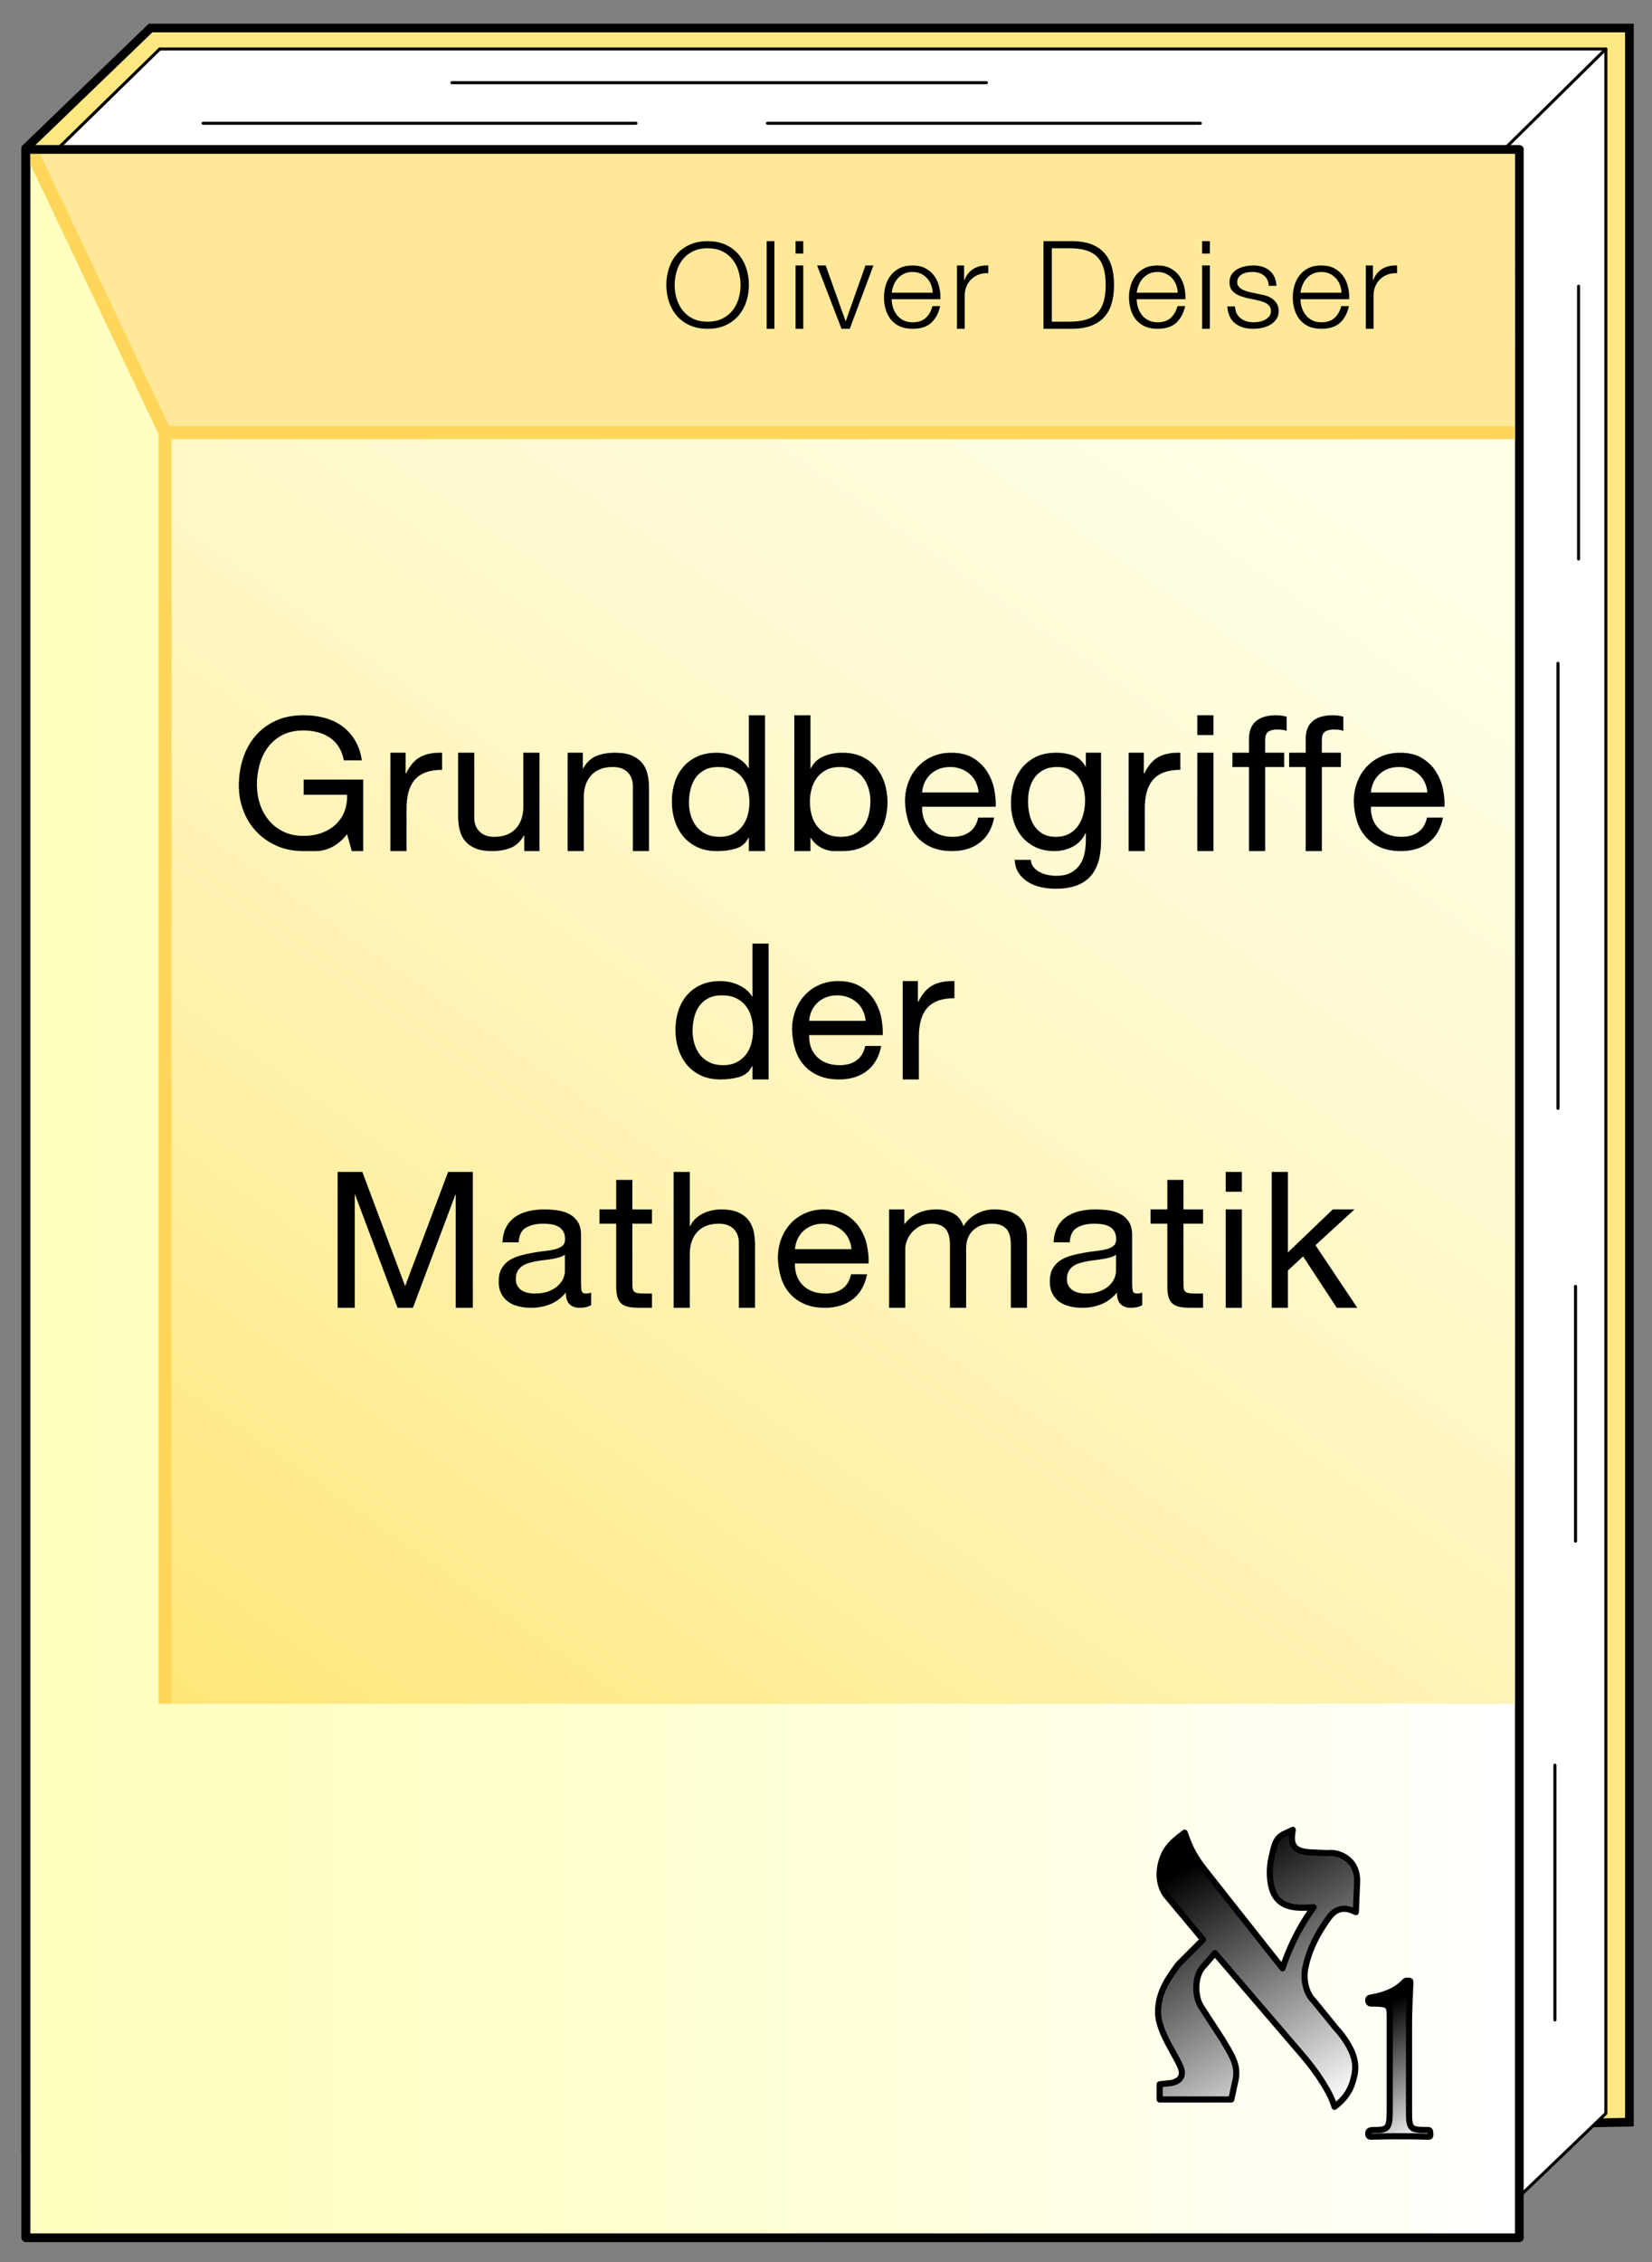 <?xml version="1.0" encoding="utf-8"?>
<!-- Generator: Adobe Illustrator 14.0.0, SVG Export Plug-In . SVG Version: 6.00 Build 43363)  -->
<!DOCTYPE svg PUBLIC "-//W3C//DTD SVG 1.1//EN" "http://www.w3.org/Graphics/SVG/1.1/DTD/svg11.dtd">
<svg version="1.1" id="Ebene_1" xmlns="http://www.w3.org/2000/svg" xmlns:xlink="http://www.w3.org/1999/xlink" x="0px" y="0px"
	 width="538.583px" height="737.008px" viewBox="-339.15 300.052 538.583 737.008"
	 enable-background="new -339.15 300.052 538.583 737.008" xml:space="preserve">
<rect x="-339.15" y="300.052" width="538.583" height="737.008" fill="#808080" stroke="none"/>
<polygon fill="#FFE882" stroke="#000000" stroke-width="2.835" stroke-linecap="round" points="-296.823,1000.492 192.067,991.492 
	192.067,309.177 -289.823,309.177 -290.059,309.177 -330.714,348.344 -330.714,1000.508 "/>
<polygon fill="#FFFFFF" stroke="#000000" stroke-linecap="round" stroke-linejoin="round" points="156.176,1015.717 
	184.387,988.651 184.387,316.018 -287.144,316.018 -287.059,316.018 -320.572,348.749 156.176,348.749 "/>
<line fill="#FFFFFF" stroke="#000000" stroke-linecap="round" stroke-linejoin="round" x1="-191.823" y1="327" x2="-17.567" y2="327"/>
<line fill="#FFFFFF" stroke="#000000" stroke-linecap="round" stroke-linejoin="round" x1="-272.928" y1="340.214" x2="-131.823" y2="340.214"/>
<line fill="#FFFFFF" stroke="#000000" stroke-linecap="round" stroke-linejoin="round" x1="-88.928" y1="340.214" x2="52.177" y2="340.214"/>
<line fill="#FFFFFF" stroke="#000000" stroke-linecap="round" stroke-linejoin="round" x1="174.493" y1="802.177" x2="174.493" y2="719.177"/>
<line fill="#FFFFFF" stroke="#000000" stroke-linecap="round" stroke-linejoin="round" x1="168.781" y1="661.177" x2="168.781" y2="516.177"/>
<line fill="#FFFFFF" stroke="#000000" stroke-linecap="round" stroke-linejoin="round" x1="175.493" y1="393.323" x2="175.493" y2="482.177"/>
<line fill="none" stroke="#000000" stroke-linecap="round" stroke-linejoin="round" x1="184.387" y1="316.018" x2="151.176" y2="348.749"/>
<linearGradient id="SVGID_1_" gradientUnits="userSpaceOnUse" x1="-330.714" y1="688.995" x2="156.176" y2="688.995">
	<stop  offset="0" style="stop-color:#FFFFBF"/>
	<stop  offset="0.224" style="stop-color:#FFFFC6"/>
	<stop  offset="0.553" style="stop-color:#FFFFDA"/>
	<stop  offset="0.945" style="stop-color:#FFFFFA"/>
	<stop  offset="1" style="stop-color:#FFFFFF"/>
</linearGradient>
<rect x="-330.714" y="348.837" fill="url(#SVGID_1_)" stroke="#000000" stroke-width="2.835" stroke-linecap="round" stroke-linejoin="round" width="486.89" height="680.315"/>
<linearGradient id="SVGID_2_" gradientUnits="userSpaceOnUse" x1="104.343" y1="405.756" x2="-235.024" y2="890.422">
	<stop  offset="0" style="stop-color:#FFFFE8"/>
	<stop  offset="0.154" style="stop-color:#FFFDE1"/>
	<stop  offset="0.374" style="stop-color:#FFF9CE"/>
	<stop  offset="0.633" style="stop-color:#FFF2B0"/>
	<stop  offset="0.921" style="stop-color:#FFE985"/>
	<stop  offset="1" style="stop-color:#FFE678"/>
</linearGradient>
<rect x="-285.358" y="441" fill="url(#SVGID_2_)" width="440.035" height="414.177"/>
<polygon fill="#FFE899" points="154.74,441 -285.358,441 -329.121,348.838 154.677,348.838 "/>
<polyline fill="none" stroke="#FFD659" stroke-width="4.252" points="-329.121,348.838 -285.358,441 154.74,441 "/>
<line fill="none" stroke="#FFD659" stroke-width="4.252" x1="-285.358" y1="440.75" x2="-285.358" y2="855.177"/>
<g>
	<path d="M-121.075,387.51c0.56-1.728,1.4-3.25,2.52-4.568c1.12-1.317,2.526-2.367,4.22-3.147c1.693-0.781,3.66-1.171,5.9-1.171
		c2.24,0,4.2,0.391,5.88,1.171c1.68,0.781,3.08,1.83,4.2,3.147c1.12,1.318,1.96,2.841,2.52,4.568s0.84,3.524,0.84,5.393
		c0,1.869-0.28,3.667-0.84,5.394c-0.56,1.728-1.4,3.25-2.52,4.568c-1.12,1.317-2.52,2.367-4.2,3.147
		c-1.68,0.781-3.64,1.171-5.88,1.171c-2.24,0-4.207-0.39-5.9-1.171c-1.694-0.78-3.1-1.83-4.22-3.147
		c-1.12-1.318-1.96-2.841-2.52-4.568c-0.56-1.727-0.84-3.524-0.84-5.394C-121.915,391.034-121.635,389.238-121.075,387.51z
		 M-118.575,397.283c0.413,1.422,1.053,2.697,1.92,3.827c0.866,1.131,1.98,2.038,3.34,2.725c1.36,0.686,2.986,1.027,4.88,1.027
		c1.866,0,3.48-0.342,4.84-1.027c1.36-0.687,2.473-1.594,3.34-2.725c0.866-1.13,1.506-2.405,1.92-3.827
		c0.413-1.422,0.62-2.882,0.62-4.381c0-1.473-0.207-2.926-0.62-4.361c-0.414-1.434-1.054-2.717-1.92-3.847
		c-0.867-1.13-1.98-2.037-3.34-2.723c-1.36-0.686-2.974-1.029-4.84-1.029c-1.894,0-3.52,0.343-4.88,1.029
		c-1.36,0.686-2.474,1.593-3.34,2.723c-0.867,1.13-1.507,2.413-1.92,3.847c-0.414,1.436-0.62,2.889-0.62,4.361
		C-119.195,394.402-118.989,395.862-118.575,397.283z"/>
	<path d="M-89.195,378.623h2.52v28.56h-2.52V378.623z"/>
	<path d="M-79.795,378.623h2.52v4.04h-2.52V378.623z M-79.795,386.543h2.52v20.64h-2.52V386.543z"/>
	<path d="M-72.756,386.543h2.8l6.48,18.12h0.08l6.4-18.12h2.6l-7.72,20.64h-2.68L-72.756,386.543z"/>
	<path d="M-48.436,397.543c0,0.864,0.133,1.741,0.4,2.63c0.266,0.889,0.666,1.691,1.2,2.408c0.533,0.716,1.233,1.309,2.1,1.777
		c0.866,0.47,1.9,0.704,3.1,0.704c1.84,0,3.28-0.486,4.32-1.46c1.04-0.973,1.76-2.246,2.16-3.82h2.52
		c-0.534,2.348-1.514,4.167-2.94,5.46c-1.427,1.294-3.447,1.94-6.06,1.94c-1.654,0-3.067-0.277-4.24-0.831
		c-1.173-0.555-2.134-1.305-2.88-2.25c-0.747-0.944-1.3-2.041-1.66-3.288c-0.36-1.248-0.54-2.564-0.54-3.951
		c0-1.285,0.18-2.545,0.54-3.779c0.36-1.235,0.914-2.338,1.66-3.308c0.746-0.971,1.707-1.752,2.88-2.344
		c1.173-0.593,2.586-0.889,4.24-0.889c1.653,0,3.066,0.315,4.24,0.948c1.173,0.632,2.126,1.46,2.86,2.484
		c0.733,1.023,1.26,2.2,1.58,3.527c0.32,1.328,0.453,2.675,0.4,4.04H-48.436z M-35.075,395.423c-0.027-0.882-0.194-1.727-0.5-2.535
		c-0.307-0.809-0.74-1.524-1.3-2.149c-0.56-0.624-1.24-1.126-2.04-1.506c-0.8-0.38-1.707-0.569-2.72-0.569
		c-1.04,0-1.96,0.189-2.76,0.569c-0.8,0.38-1.48,0.882-2.04,1.506c-0.56,0.625-1.007,1.348-1.34,2.168
		c-0.333,0.82-0.554,1.659-0.66,2.517H-35.075z"/>
	<path d="M-27.156,386.543h2.32v4.84h0.08c0.64-1.681,1.633-2.927,2.98-3.74c1.346-0.813,2.953-1.18,4.82-1.1v2.52
		c-1.146-0.053-2.187,0.098-3.12,0.452c-0.934,0.355-1.74,0.861-2.42,1.518c-0.68,0.656-1.207,1.444-1.58,2.363
		c-0.374,0.92-0.56,1.904-0.56,2.955v10.832h-2.52V386.543z"/>
	<path d="M1.044,378.623h9.88c4.32,0.107,7.586,1.334,9.8,3.68c2.213,2.347,3.32,5.88,3.32,10.6c0,4.721-1.107,8.254-3.32,10.601
		c-2.214,2.347-5.48,3.573-9.8,3.68h-9.88V378.623z M3.764,404.863h5.8c2.053,0,3.82-0.22,5.3-0.66c1.48-0.439,2.7-1.14,3.66-2.1
		s1.667-2.2,2.12-3.72c0.453-1.521,0.68-3.347,0.68-5.48c0-2.133-0.227-3.96-0.68-5.479c-0.454-1.521-1.16-2.76-2.12-3.721
		c-0.96-0.959-2.18-1.66-3.66-2.1s-3.247-0.66-5.3-0.66h-5.8V404.863z"/>
	<path d="M31.444,397.543c0,0.864,0.133,1.741,0.4,2.63s0.667,1.691,1.2,2.408c0.533,0.716,1.233,1.309,2.1,1.777
		c0.866,0.47,1.9,0.704,3.1,0.704c1.84,0,3.28-0.486,4.32-1.46c1.04-0.973,1.76-2.246,2.16-3.82h2.52
		c-0.534,2.348-1.514,4.167-2.94,5.46c-1.427,1.294-3.447,1.94-6.06,1.94c-1.654,0-3.067-0.277-4.24-0.831
		c-1.174-0.555-2.134-1.305-2.88-2.25c-0.747-0.944-1.3-2.041-1.66-3.288c-0.36-1.248-0.54-2.564-0.54-3.951
		c0-1.285,0.18-2.545,0.54-3.779c0.36-1.235,0.913-2.338,1.66-3.308c0.746-0.971,1.706-1.752,2.88-2.344
		c1.173-0.593,2.586-0.889,4.24-0.889c1.653,0,3.066,0.315,4.24,0.948c1.173,0.632,2.126,1.46,2.86,2.484
		c0.733,1.023,1.26,2.2,1.58,3.527c0.32,1.328,0.453,2.675,0.4,4.04H31.444z M44.804,395.423c-0.027-0.882-0.194-1.727-0.5-2.535
		c-0.307-0.809-0.74-1.524-1.3-2.149c-0.56-0.624-1.24-1.126-2.04-1.506c-0.8-0.38-1.707-0.569-2.72-0.569
		c-1.04,0-1.96,0.189-2.76,0.569c-0.8,0.38-1.48,0.882-2.04,1.506c-0.56,0.625-1.007,1.348-1.34,2.168
		c-0.334,0.82-0.554,1.659-0.66,2.517H44.804z"/>
	<path d="M52.763,378.623h2.52v4.04h-2.52V378.623z M52.763,386.543h2.52v20.64h-2.52V386.543z"/>
	<path d="M74.484,393.183c-0.027-0.773-0.187-1.446-0.48-2.02c-0.294-0.573-0.687-1.047-1.18-1.421
		c-0.494-0.373-1.06-0.646-1.7-0.819c-0.64-0.174-1.32-0.26-2.04-0.26c-0.56,0-1.127,0.057-1.7,0.169
		c-0.574,0.112-1.1,0.301-1.58,0.563s-0.867,0.607-1.16,1.033s-0.44,0.951-0.44,1.577c0,0.526,0.14,0.971,0.42,1.334
		c0.28,0.363,0.633,0.67,1.06,0.92c0.426,0.251,0.893,0.458,1.4,0.62c0.506,0.163,0.973,0.295,1.4,0.395l3.36,0.714
		c0.72,0.1,1.433,0.282,2.14,0.544c0.706,0.264,1.333,0.607,1.88,1.033c0.546,0.427,0.993,0.952,1.34,1.578
		c0.346,0.627,0.52,1.365,0.52,2.217c0,1.052-0.253,1.946-0.76,2.686c-0.507,0.738-1.154,1.34-1.94,1.803
		c-0.787,0.464-1.674,0.802-2.66,1.015c-0.987,0.213-1.96,0.319-2.92,0.319c-2.427,0-4.394-0.58-5.9-1.74
		c-1.507-1.16-2.367-3.006-2.58-5.54h2.52c0.106,1.707,0.726,2.994,1.86,3.86c1.133,0.867,2.54,1.3,4.22,1.3
		c0.586,0,1.213-0.063,1.88-0.188c0.666-0.125,1.28-0.338,1.84-0.639s1.02-0.683,1.38-1.146c0.36-0.463,0.54-1.033,0.54-1.709
		c0-0.552-0.127-1.027-0.38-1.428c-0.254-0.4-0.594-0.732-1.02-0.996c-0.427-0.263-0.914-0.481-1.46-0.657
		c-0.547-0.175-1.1-0.325-1.66-0.45l-3.24-0.677c-0.827-0.2-1.587-0.432-2.28-0.695c-0.693-0.262-1.3-0.588-1.82-0.976
		c-0.52-0.389-0.927-0.864-1.22-1.428s-0.44-1.259-0.44-2.086c0-0.976,0.233-1.815,0.7-2.517c0.466-0.701,1.073-1.265,1.82-1.69
		c0.747-0.425,1.58-0.738,2.5-0.939c0.92-0.199,1.833-0.3,2.74-0.3c1.04,0,2.006,0.134,2.9,0.399c0.893,0.268,1.68,0.681,2.36,1.24
		c0.68,0.56,1.22,1.254,1.62,2.08c0.4,0.827,0.626,1.8,0.68,2.92H74.484z"/>
	<path d="M84.843,397.543c0,0.864,0.133,1.741,0.4,2.63c0.266,0.889,0.667,1.691,1.2,2.408c0.533,0.716,1.233,1.309,2.1,1.777
		c0.866,0.47,1.9,0.704,3.1,0.704c1.84,0,3.28-0.486,4.32-1.46c1.04-0.973,1.76-2.246,2.16-3.82h2.52
		c-0.534,2.348-1.514,4.167-2.94,5.46c-1.427,1.294-3.447,1.94-6.06,1.94c-1.653,0-3.067-0.277-4.24-0.831
		c-1.174-0.555-2.134-1.305-2.88-2.25c-0.747-0.944-1.3-2.041-1.66-3.288c-0.36-1.248-0.54-2.564-0.54-3.951
		c0-1.285,0.18-2.545,0.54-3.779c0.36-1.235,0.913-2.338,1.66-3.308c0.746-0.971,1.706-1.752,2.88-2.344
		c1.173-0.593,2.586-0.889,4.24-0.889s3.066,0.315,4.24,0.948c1.173,0.632,2.126,1.46,2.86,2.484c0.733,1.023,1.26,2.2,1.58,3.527
		c0.32,1.328,0.453,2.675,0.4,4.04H84.843z M98.203,395.423c-0.027-0.882-0.194-1.727-0.5-2.535c-0.307-0.809-0.74-1.524-1.3-2.149
		c-0.56-0.624-1.24-1.126-2.04-1.506s-1.707-0.569-2.72-0.569c-1.04,0-1.96,0.189-2.76,0.569s-1.48,0.882-2.04,1.506
		c-0.56,0.625-1.007,1.348-1.34,2.168c-0.334,0.82-0.554,1.659-0.66,2.517H98.203z"/>
	<path d="M106.123,386.543h2.32v4.84h0.08c0.64-1.681,1.633-2.927,2.98-3.74s2.953-1.18,4.82-1.1v2.52
		c-1.147-0.053-2.187,0.098-3.12,0.452c-0.934,0.355-1.74,0.861-2.42,1.518s-1.207,1.444-1.58,2.363
		c-0.374,0.92-0.56,1.904-0.56,2.955v10.832h-2.52V386.543z"/>
</g>
<g>
	
		<linearGradient id="SVGID_3_" gradientUnits="userSpaceOnUse" x1="214.103" y1="811.965" x2="163.208" y2="723.813" gradientTransform="matrix(1 0 0 1 -119.715 175.416)">
		<stop  offset="0" style="stop-color:#FFFFFF"/>
		<stop  offset="0.9" style="stop-color:#000000"/>
	</linearGradient>
	
		<path fill="url(#SVGID_3_)" stroke="#000000" stroke-width="2" stroke-linecap="round" stroke-linejoin="round" stroke-miterlimit="10" d="
		M38.928,979.146l2.401-0.271c3.477-0.136,5.468-1.87,4.677-4.54c-1.078-3.871-7.609-12.011-7.609-18.693
		c0-6.668,3.6-11.479,6.669-15.612l8.015-8.014L41.6,918.269c-2.944-3.203-3.612-8.547-1.336-13.756
		c1.46-3.339,3.997-5.208,6.804-7.348c1.868,5.344,3.203,7.744,6.271,11.754l25.636,32.45c2.942-8.956,7.075-15.761,10.151-19.895
		c-2.67,0-10.276,1.46-13.085-4.677c-1.473-3.338-1.473-8.14-0.668-11.479c0.805-3.081,0.939-6.286,4.144-7.745l2.798-1.336
		l-0.262,2.002c-0.272,3.736,1.732,5.073,5.866,5.336l5.877,0.269c2.942-0.532,9.884,1.607,9.488,9.614
		c-0.137,3.6-0.41,9.611-0.41,9.611c-1.598-0.803-5.605-2.807-8.943,2.004c-1.199,1.733-5.743,7.747-7.475,15.885
		c-0.939,4.146,0.399,8.812,2.535,10.815l7.61,9.351c1.199,1.201,4.134,4.938,5.344,8.414c1.064,3.065,0.929,5.333,0,8.538
		c-1.076,3.745-3.081,6.148-6.012,8.411c-1.334-4.664-5.604-11.074-10.009-16.282L56.949,936.42l-3.611,4.145
		c-3.069,2.934-3.328,10.146-0.531,13.881l6.681,10.281c2.534,4.404,5.071,7.746,4.268,12.555l-1.472,6.805H38.927L38.928,979.146
		L38.928,979.146z"/>
	
		<linearGradient id="SVGID_4_" gradientUnits="userSpaceOnUse" x1="247.842" y1="820.073" x2="223.379" y2="777.702" gradientTransform="matrix(1 0 0 1 -119.715 175.416)">
		<stop  offset="0" style="stop-color:#FFFFFF"/>
		<stop  offset="0.9" style="stop-color:#000000"/>
	</linearGradient>
	
		<path fill="url(#SVGID_4_)" stroke="#000000" stroke-width="2" stroke-linecap="round" stroke-linejoin="round" stroke-miterlimit="10" d="
		M120.214,987.987c0,5.921,0.438,6.063,6.367,6.063c0.5,0,0.581,0.583,0.581,1.306c0,0.657,0,0.868-0.581,0.868
		c-0.58,0-2.823-0.146-10.123-0.146c-5.71,0-7.236,0.146-8.608,0.146c-0.792,0-0.936-0.501-0.936-0.868
		c0-1.018,0.212-1.306,2.307-1.306c4.773,0,4.707-1.004,4.707-8.45v-28.641c0-3.688-0.355-4.124-6.145-4.124
		c-0.658,0-0.869-0.647-0.869-1.081c0-0.582,0.29-0.727,0.58-0.793c4.047-0.724,7.805-1.885,10.769-4.705
		c0.436-0.436,0.658-0.869,1.229-0.869c1.092,0,1.157,0,1.157,0.514c0,1.727-0.433,7.804-0.433,14.023v28.063H120.214z"/>
</g>
<polyline fill="none" stroke="#000000" stroke-width="2.835" stroke-linecap="round" stroke-linejoin="round" points="
	-330.714,1029.065 -330.714,348.749 156.176,348.749 "/>
<g>
	<path d="M-226.01,571.837c-0.868,1.157-1.851,2.149-2.945,2.976c-1.096,0.827-2.263,1.457-3.503,1.891
		c-1.24,0.435-2.521,0.651-3.844,0.651c-1.323,0-2.625,0-3.906,0c-3.307,0-6.262-0.591-8.866-1.774
		c-2.604-1.185-4.816-2.763-6.634-4.735c-1.819-1.973-3.204-4.241-4.154-6.806c-0.951-2.564-1.426-5.228-1.426-7.99
		c0-3.077,0.443-6.006,1.333-8.788c0.888-2.782,2.21-5.218,3.968-7.309c1.756-2.091,3.947-3.758,6.572-5.001
		c2.625-1.243,5.693-1.864,9.207-1.864c2.397,0,4.66,0.278,6.789,0.837c2.128,0.558,4.03,1.437,5.704,2.635
		c1.674,1.199,3.079,2.718,4.216,4.557c1.137,1.84,1.912,4.062,2.325,6.665h-5.89c-0.29-1.652-0.827-3.1-1.612-4.34
		c-0.786-1.24-1.757-2.252-2.914-3.038c-1.158-0.784-2.47-1.374-3.937-1.767c-1.468-0.393-3.028-0.589-4.681-0.589
		c-2.687,0-4.991,0.506-6.913,1.519c-1.922,1.014-3.494,2.348-4.712,4.002c-1.219,1.654-2.119,3.544-2.697,5.666
		c-0.579,2.123-0.868,4.294-0.868,6.513c0,2.181,0.331,4.274,0.992,6.28c0.661,2.005,1.632,3.776,2.914,5.315
		c1.281,1.538,2.862,2.766,4.743,3.68c1.88,0.916,4.061,1.373,6.541,1.373c2.273,0,4.309-0.345,6.107-1.034
		c1.798-0.69,3.317-1.639,4.557-2.846c1.24-1.207,2.16-2.624,2.759-4.253c0.599-1.628,0.857-3.382,0.775-5.259h-14.136v-4.96h19.406
		v23.312h-3.72L-226.01,571.837z"/>
	<path d="M-211.875,545.301h4.96v6.758h0.124c1.281-2.604,2.852-4.402,4.712-5.395c1.86-0.991,4.216-1.446,7.068-1.363v5.58
		c-2.108,0-3.906,0.281-5.394,0.845c-1.488,0.563-2.687,1.387-3.596,2.472c-0.91,1.086-1.571,2.413-1.984,3.98
		c-0.414,1.567-0.62,3.337-0.62,5.307v13.87h-5.27V545.301z"/>
	<path d="M-163.268,577.355h-4.96v-5.084h-0.124c-1.116,1.984-2.553,3.328-4.309,4.03c-1.757,0.703-3.792,1.054-6.107,1.054
		c-2.108,0-3.865-0.282-5.27-0.848c-1.406-0.565-2.542-1.354-3.41-2.363c-0.868-1.01-1.478-2.212-1.829-3.606
		c-0.352-1.393-0.527-2.938-0.527-4.635v-20.602h5.27v21.126c0,1.932,0.579,3.462,1.736,4.588c1.157,1.127,2.748,1.689,4.774,1.689
		c1.612,0,3.007-0.241,4.185-0.724c1.178-0.482,2.159-1.167,2.945-2.053c0.785-0.885,1.374-1.921,1.767-3.108
		c0.392-1.187,0.589-2.484,0.589-3.894v-17.625h5.27V577.355z"/>
	<path d="M-154.092,545.301h4.96v5.084h0.124c1.116-1.984,2.551-3.327,4.309-4.03c1.756-0.702,3.792-1.054,6.107-1.054
		c2.108,0,3.864,0.282,5.27,0.849c1.405,0.565,2.542,1.354,3.41,2.362c0.868,1.011,1.478,2.213,1.829,3.605
		c0.351,1.395,0.527,2.939,0.527,4.636v20.602h-5.27v-21.127c0-1.932-0.579-3.46-1.736-4.587c-1.158-1.126-2.75-1.69-4.774-1.69
		c-1.612,0-3.007,0.242-4.185,0.725c-1.178,0.482-2.16,1.167-2.945,2.052c-0.786,0.886-1.375,1.923-1.767,3.109
		c-0.394,1.188-0.589,2.484-0.589,3.894v17.625h-5.27V545.301z"/>
	<path d="M-89.736,577.355h-5.27v-4.34h-0.124c-0.868,1.777-2.232,2.945-4.092,3.503c-1.86,0.558-3.906,0.837-6.138,0.837
		c-2.48,0-4.641-0.434-6.479-1.303c-1.84-0.869-3.37-2.044-4.588-3.525c-1.219-1.481-2.139-3.19-2.759-5.126s-0.93-3.989-0.93-6.162
		c0-2.172,0.299-4.216,0.899-6.132c0.599-1.915,1.508-3.604,2.728-5.065c1.219-1.461,2.749-2.617,4.588-3.467
		c1.838-0.849,3.978-1.273,6.417-1.273c0.826,0,1.714,0.083,2.666,0.248c0.95,0.165,1.9,0.444,2.852,0.837
		c0.95,0.393,1.849,0.909,2.697,1.55c0.847,0.642,1.56,1.437,2.139,2.387h0.124v-17.235h5.27V577.355z M-113.947,565.693
		c0.393,1.339,0.992,2.531,1.798,3.579c0.806,1.048,1.838,1.882,3.1,2.502c1.26,0.621,2.737,0.931,4.433,0.931
		c1.777,0,3.286-0.329,4.526-0.988c1.24-0.659,2.252-1.522,3.038-2.59c0.785-1.066,1.354-2.278,1.705-3.637
		c0.351-1.358,0.527-2.735,0.527-4.133c0-1.475-0.186-2.899-0.558-4.277c-0.372-1.377-0.961-2.589-1.767-3.638
		c-0.806-1.047-1.85-1.891-3.131-2.531c-1.282-0.639-2.832-0.96-4.65-0.96c-1.819,0-3.338,0.331-4.557,0.989
		c-1.22,0.66-2.201,1.532-2.945,2.619c-0.744,1.087-1.281,2.327-1.612,3.725c-0.332,1.396-0.496,2.832-0.496,4.306
		C-114.536,562.987-114.34,564.354-113.947,565.693z"/>
	<path d="M-80.189,533.087h5.27v17.298h0.124c0.868-1.777,2.232-3.069,4.092-3.875c1.86-0.807,3.906-1.209,6.138-1.209
		c2.48,0,4.64,0.435,6.479,1.304c1.839,0.869,3.369,2.044,4.588,3.525c1.219,1.481,2.139,3.188,2.759,5.125
		c0.62,1.936,0.93,3.99,0.93,6.162c0,2.173-0.301,4.227-0.899,6.162c-0.6,1.936-1.509,3.624-2.728,5.065
		c-1.219,1.441-2.749,2.588-4.588,3.437c-1.839,0.85-3.979,1.273-6.417,1.273c-0.827,0-1.715,0-2.666,0
		c-0.951,0-1.901-0.155-2.852-0.465c-0.951-0.311-1.85-0.785-2.697-1.426c-0.848-0.641-1.561-1.437-2.139-2.388h-0.124v4.278h-5.27
		V533.087z M-55.978,556.963c-0.393-1.339-0.992-2.531-1.798-3.579c-0.806-1.047-1.84-1.882-3.1-2.502
		c-1.261-0.62-2.738-0.932-4.433-0.932c-1.778,0-3.286,0.331-4.526,0.989c-1.24,0.66-2.253,1.523-3.038,2.59
		c-0.786,1.067-1.354,2.279-1.705,3.638c-0.352,1.357-0.527,2.734-0.527,4.132c0,1.474,0.186,2.9,0.558,4.277
		c0.372,1.378,0.961,2.59,1.767,3.637c0.806,1.049,1.849,1.893,3.131,2.531c1.281,0.641,2.831,0.96,4.65,0.96
		c1.777,0,3.286-0.329,4.526-0.988c1.24-0.659,2.232-1.532,2.976-2.619c0.744-1.086,1.281-2.328,1.612-3.725
		c0.33-1.397,0.496-2.832,0.496-4.306C-55.388,559.669-55.585,558.302-55.978,556.963z"/>
	<path d="M-15.028,566.443c-0.703,3.556-2.253,6.262-4.65,8.122c-2.397,1.86-5.415,2.79-9.052,2.79
		c-2.563,0-4.785-0.405-6.665-1.215c-1.881-0.81-3.462-1.925-4.743-3.347c-1.282-1.423-2.243-3.121-2.883-5.096
		c-0.642-1.975-1.003-4.128-1.085-6.459c0-2.29,0.372-4.413,1.116-6.368s1.788-3.645,3.131-5.066
		c1.343-1.423,2.935-2.528,4.774-3.318c1.838-0.79,3.854-1.185,6.045-1.185c2.852,0,5.218,0.565,7.099,1.695
		c1.88,1.13,3.389,2.567,4.526,4.313c1.136,1.746,1.922,3.649,2.356,5.711c0.434,2.063,0.609,4.025,0.527,5.889h-23.994
		c-0.042,1.307,0.124,2.545,0.496,3.718c0.372,1.172,0.971,2.208,1.798,3.111c0.826,0.902,1.88,1.623,3.162,2.16
		c1.281,0.539,2.79,0.807,4.526,0.807c2.19,0,4.008-0.516,5.456-1.55c1.447-1.032,2.397-2.604,2.852-4.712H-15.028z
		 M-20.112,558.259c-0.083-1.138-0.362-2.219-0.837-3.244c-0.476-1.023-1.116-1.905-1.922-2.646s-1.767-1.328-2.883-1.764
		c-1.116-0.437-2.315-0.655-3.596-0.655c-1.364,0-2.594,0.219-3.689,0.655c-1.096,0.436-2.037,1.033-2.821,1.792
		c-0.786,0.76-1.405,1.642-1.86,2.646c-0.455,1.006-0.724,2.077-0.806,3.215H-20.112z"/>
	<path d="M19.816,574.143c0,5.162-1.209,9.034-3.627,11.616c-2.418,2.58-6.169,3.872-11.253,3.872c-1.488,0-3.007-0.166-4.557-0.496
		c-1.55-0.332-2.956-0.868-4.216-1.612c-1.261-0.744-2.305-1.716-3.131-2.914c-0.828-1.199-1.282-2.666-1.364-4.402h5.27
		c0.041,0.951,0.341,1.757,0.899,2.418c0.558,0.661,1.24,1.199,2.046,1.612c0.806,0.413,1.684,0.713,2.635,0.899
		c0.95,0.186,1.86,0.278,2.728,0.278c1.736,0,3.203-0.286,4.402-0.858c1.198-0.574,2.19-1.363,2.976-2.371
		c0.785-1.008,1.354-2.229,1.705-3.667c0.351-1.437,0.527-3.063,0.527-4.883v-2.108h-0.124c-0.455,0.992-1.034,1.851-1.736,2.573
		c-0.703,0.724-1.499,1.323-2.387,1.798c-0.889,0.476-1.839,0.837-2.852,1.085c-1.013,0.248-2.015,0.372-3.007,0.372
		c-2.397,0-4.485-0.42-6.262-1.259c-1.778-0.839-3.266-1.977-4.464-3.414c-1.199-1.438-2.098-3.106-2.697-5.003
		c-0.6-1.896-0.899-3.904-0.899-6.021c0-1.837,0.248-3.715,0.744-5.632c0.496-1.917,1.323-3.675,2.48-5.272
		c1.157-1.598,2.687-2.905,4.588-3.925c1.9-1.019,4.236-1.527,7.006-1.527c2.025,0,3.885,0.32,5.58,0.961
		c1.694,0.641,3.017,1.85,3.968,3.627h0.062v-4.588h4.96V574.143z M9.493,571.671c1.219-0.689,2.201-1.596,2.945-2.72
		c0.744-1.122,1.292-2.394,1.643-3.812c0.351-1.418,0.527-2.837,0.527-4.256c0-1.339-0.166-2.659-0.496-3.959
		c-0.331-1.301-0.858-2.473-1.581-3.517c-0.724-1.045-1.665-1.882-2.821-2.513c-1.158-0.629-2.563-0.945-4.216-0.945
		c-1.695,0-3.142,0.307-4.34,0.917c-1.2,0.61-2.181,1.428-2.945,2.452c-0.765,1.025-1.323,2.207-1.674,3.546
		c-0.352,1.34-0.527,2.739-0.527,4.196c0,1.379,0.144,2.759,0.434,4.137c0.289,1.38,0.785,2.631,1.488,3.753
		c0.702,1.124,1.632,2.03,2.79,2.72c1.157,0.689,2.604,1.033,4.34,1.033S8.273,572.361,9.493,571.671z"/>
	<path d="M28.805,545.301h4.96v6.758h0.124c1.28-2.604,2.852-4.402,4.712-5.395c1.86-0.991,4.216-1.446,7.068-1.363v5.58
		c-2.108,0-3.906,0.281-5.394,0.845c-1.488,0.563-2.688,1.387-3.596,2.472c-0.909,1.086-1.571,2.413-1.984,3.98
		c-0.414,1.567-0.62,3.337-0.62,5.307v13.87h-5.27V545.301z"/>
	<path d="M56.457,539.534h-5.27v-6.447h5.27V539.534z M51.187,545.301h5.27v32.054h-5.27V545.301z"/>
	<path d="M68.05,549.95h-5.394v-4.649h5.394v-4.588c0-2.502,0.754-4.398,2.263-5.689c1.508-1.291,3.709-1.937,6.603-1.937
		c0.496,0,1.063,0.041,1.705,0.124c0.64,0.083,1.209,0.207,1.705,0.371v4.589c-0.456-0.165-0.952-0.279-1.488-0.342
		c-0.538-0.062-1.034-0.093-1.488-0.093c-1.282,0-2.274,0.233-2.976,0.698c-0.703,0.466-1.054,1.357-1.054,2.677v4.189h6.2v4.649
		h-6.2v27.404h-5.27V549.95z"/>
	<path d="M86.526,549.95h-5.394v-4.649h5.394v-4.588c0-2.502,0.754-4.398,2.263-5.689c1.508-1.291,3.709-1.937,6.603-1.937
		c0.496,0,1.063,0.041,1.705,0.124c0.64,0.083,1.209,0.207,1.705,0.371v4.589c-0.456-0.165-0.952-0.279-1.488-0.342
		c-0.538-0.062-1.034-0.093-1.488-0.093c-1.282,0-2.274,0.233-2.976,0.698c-0.704,0.466-1.054,1.357-1.054,2.677v4.189h6.2v4.649
		h-6.2v27.404h-5.27V549.95z"/>
	<path d="M131.289,566.443c-0.704,3.556-2.253,6.262-4.65,8.122c-2.397,1.86-5.415,2.79-9.052,2.79
		c-2.563,0-4.785-0.405-6.665-1.215c-1.881-0.81-3.462-1.925-4.743-3.347c-1.281-1.423-2.243-3.121-2.883-5.096
		c-0.641-1.975-1.002-4.128-1.085-6.459c0-2.29,0.372-4.413,1.116-6.368c0.744-1.955,1.787-3.645,3.131-5.066
		c1.343-1.423,2.934-2.528,4.774-3.318c1.839-0.79,3.854-1.185,6.045-1.185c2.852,0,5.218,0.565,7.099,1.695
		c1.88,1.13,3.389,2.567,4.526,4.313c1.136,1.746,1.922,3.649,2.356,5.711c0.434,2.063,0.609,4.025,0.527,5.889h-23.994
		c-0.042,1.307,0.124,2.545,0.496,3.718c0.372,1.172,0.971,2.208,1.798,3.111c0.826,0.902,1.88,1.623,3.162,2.16
		c1.281,0.539,2.79,0.807,4.526,0.807c2.19,0,4.009-0.516,5.456-1.55c1.446-1.032,2.396-2.604,2.852-4.712H131.289z
		 M126.205,558.259c-0.083-1.138-0.362-2.219-0.837-3.244c-0.476-1.023-1.116-1.905-1.922-2.646
		c-0.806-0.74-1.767-1.328-2.883-1.764c-1.116-0.437-2.315-0.655-3.596-0.655c-1.364,0-2.594,0.219-3.689,0.655
		c-1.096,0.436-2.036,1.033-2.821,1.792c-0.786,0.76-1.406,1.642-1.86,2.646c-0.455,1.006-0.724,2.077-0.806,3.215H126.205z"/>
	<path d="M-88.559,651.755h-5.27v-4.341h-0.124c-0.868,1.778-2.232,2.945-4.092,3.504c-1.86,0.558-3.906,0.837-6.138,0.837
		c-2.48,0-4.641-0.435-6.479-1.304c-1.84-0.868-3.37-2.044-4.588-3.525c-1.219-1.48-2.139-3.189-2.759-5.125s-0.93-3.989-0.93-6.162
		c0-2.172,0.299-4.216,0.899-6.133c0.599-1.915,1.508-3.604,2.728-5.065c1.219-1.461,2.749-2.616,4.588-3.466
		c1.838-0.849,3.978-1.274,6.417-1.274c0.826,0,1.714,0.084,2.666,0.248c0.95,0.166,1.9,0.445,2.852,0.837
		c0.95,0.394,1.849,0.91,2.697,1.551c0.847,0.641,1.56,1.437,2.139,2.387h0.124v-17.236h5.27V651.755z M-112.77,640.093
		c0.393,1.339,0.992,2.531,1.798,3.578c0.806,1.049,1.838,1.883,3.1,2.503c1.26,0.621,2.737,0.931,4.433,0.931
		c1.777,0,3.286-0.329,4.526-0.989c1.24-0.658,2.252-1.521,3.038-2.589c0.785-1.067,1.354-2.279,1.705-3.637
		c0.351-1.358,0.527-2.736,0.527-4.133c0-1.475-0.186-2.899-0.558-4.277s-0.961-2.59-1.767-3.638
		c-0.806-1.047-1.85-1.891-3.131-2.531c-1.282-0.64-2.832-0.96-4.65-0.96c-1.819,0-3.338,0.33-4.557,0.989
		c-1.22,0.659-2.201,1.532-2.945,2.618c-0.744,1.087-1.281,2.328-1.612,3.725c-0.332,1.397-0.496,2.833-0.496,4.307
		C-113.359,637.386-113.163,638.754-112.77,640.093z"/>
	<path d="M-51.856,640.843c-0.704,3.555-2.253,6.262-4.65,8.122c-2.398,1.859-5.416,2.79-9.052,2.79
		c-2.563,0-4.785-0.405-6.665-1.215c-1.881-0.811-3.462-1.925-4.743-3.348c-1.281-1.422-2.242-3.12-2.883-5.096
		c-0.641-1.974-1.002-4.128-1.085-6.458c0-2.29,0.372-4.414,1.116-6.369c0.744-1.955,1.787-3.645,3.131-5.066
		c1.343-1.422,2.934-2.527,4.774-3.317c1.839-0.79,3.854-1.186,6.045-1.186c2.852,0,5.218,0.566,7.099,1.695
		c1.88,1.131,3.389,2.568,4.526,4.313c1.136,1.745,1.922,3.649,2.356,5.711c0.434,2.063,0.609,4.024,0.527,5.889h-23.994
		c-0.042,1.306,0.124,2.545,0.496,3.717c0.372,1.173,0.971,2.209,1.798,3.112c0.826,0.902,1.88,1.622,3.162,2.16
		c1.281,0.538,2.79,0.807,4.526,0.807c2.19,0,4.009-0.517,5.456-1.55c1.446-1.033,2.396-2.604,2.852-4.712H-51.856z M-56.94,632.658
		c-0.083-1.137-0.362-2.218-0.837-3.243c-0.476-1.023-1.116-1.905-1.922-2.646c-0.806-0.74-1.767-1.328-2.883-1.764
		c-1.116-0.437-2.315-0.655-3.596-0.655c-1.364,0-2.594,0.219-3.689,0.655c-1.096,0.436-2.036,1.033-2.821,1.792
		c-0.786,0.759-1.406,1.641-1.86,2.646c-0.456,1.006-0.724,2.077-0.806,3.214H-56.94z"/>
	<path d="M-44.851,619.7h4.96v6.759h0.124c1.281-2.604,2.852-4.402,4.712-5.395c1.86-0.992,4.216-1.446,7.068-1.364v5.58
		c-2.108,0-3.906,0.282-5.394,0.845c-1.488,0.563-2.688,1.388-3.596,2.473c-0.91,1.086-1.571,2.413-1.984,3.98
		c-0.414,1.567-0.62,3.336-0.62,5.306v13.871h-5.27V619.7z"/>
	<path d="M-229.08,681.887h8.06l13.95,37.2l14.012-37.2h8.06v44.268h-5.58v-36.828h-0.124l-13.826,36.828h-5.022l-13.826-36.828
		h-0.124v36.828h-5.58V681.887z"/>
	<path d="M-146.435,725.286c-0.951,0.58-2.212,0.868-3.782,0.868c-1.364,0-2.449-0.393-3.255-1.178s-1.209-2.046-1.209-3.782
		c-1.447,1.736-3.131,2.997-5.053,3.782c-1.922,0.785-3.999,1.178-6.231,1.178c-1.448,0-2.821-0.156-4.123-0.47
		c-1.302-0.313-2.429-0.813-3.379-1.5c-0.951-0.686-1.705-1.568-2.263-2.646s-0.837-2.382-0.837-3.91c0-1.725,0.31-3.136,0.93-4.233
		s1.436-1.98,2.449-2.647c1.012-0.666,2.17-1.186,3.472-1.559c1.302-0.372,2.635-0.676,3.999-0.911
		c1.447-0.274,2.821-0.479,4.123-0.617c1.302-0.138,2.449-0.333,3.441-0.588c0.992-0.255,1.777-0.628,2.356-1.118
		c0.578-0.49,0.868-1.205,0.868-2.146c0-1.098-0.217-1.98-0.651-2.646c-0.434-0.667-0.992-1.177-1.674-1.529
		c-0.682-0.353-1.447-0.588-2.294-0.706c-0.848-0.117-1.685-0.176-2.511-0.176c-2.232,0-4.092,0.424-5.58,1.271
		c-1.488,0.848-2.294,2.449-2.418,4.805h-5.27c0.083-1.983,0.496-3.657,1.24-5.021c0.744-1.364,1.736-2.47,2.976-3.317
		c1.24-0.847,2.666-1.457,4.278-1.829c1.612-0.372,3.306-0.558,5.084-0.558c1.446,0,2.883,0.099,4.309,0.294
		c1.426,0.196,2.717,0.599,3.875,1.206c1.157,0.607,2.086,1.46,2.79,2.558c0.702,1.098,1.054,2.529,1.054,4.293v15.643
		c0,1.176,0.072,2.039,0.217,2.587c0.144,0.55,0.629,0.824,1.457,0.824c0.496,0,1.032-0.104,1.612-0.311V725.286z M-154.991,708.857
		c-0.496,0.372-1.116,0.662-1.86,0.868c-0.744,0.207-1.53,0.383-2.356,0.527c-0.827,0.145-1.705,0.269-2.635,0.371
		c-0.93,0.104-1.829,0.238-2.697,0.403c-0.868,0.166-1.695,0.372-2.48,0.62c-0.786,0.248-1.468,0.589-2.046,1.023
		c-0.58,0.434-1.044,0.981-1.395,1.643c-0.352,0.662-0.527,1.488-0.527,2.48c0,0.867,0.176,1.602,0.527,2.2
		c0.351,0.6,0.806,1.085,1.364,1.457s1.209,0.642,1.953,0.807s1.529,0.248,2.356,0.248c1.736,0,3.224-0.237,4.464-0.714
		c1.24-0.475,2.252-1.074,3.038-1.798c0.785-0.723,1.364-1.508,1.736-2.355c0.372-0.847,0.558-1.644,0.558-2.387V708.857z"/>
	<path d="M-132.982,694.101h6.386v4.65h-6.386v19.901c0,0.62,0.051,1.116,0.155,1.488c0.103,0.372,0.299,0.661,0.589,0.868
		c0.289,0.207,0.691,0.341,1.209,0.402c0.516,0.063,1.188,0.094,2.015,0.094h2.418v4.649h-4.03c-1.364,0-2.532-0.093-3.503-0.278
		c-0.972-0.187-1.757-0.527-2.356-1.023c-0.6-0.496-1.044-1.198-1.333-2.108c-0.29-0.908-0.434-2.107-0.434-3.596v-20.397h-5.456
		v-4.65h5.456v-9.61h5.27V694.101z"/>
	<path d="M-119.529,681.887h5.27v17.67h0.124c0.413-0.95,1.002-1.776,1.767-2.48c0.764-0.702,1.602-1.271,2.511-1.705
		c0.909-0.434,1.87-0.753,2.883-0.961c1.012-0.206,1.994-0.31,2.945-0.31c2.108,0,3.864,0.283,5.27,0.849
		c1.405,0.565,2.542,1.354,3.41,2.362c0.868,1.011,1.478,2.213,1.829,3.606c0.351,1.394,0.527,2.938,0.527,4.635v20.602h-5.27
		v-21.126c0-1.932-0.579-3.461-1.736-4.587c-1.158-1.127-2.75-1.69-4.774-1.69c-1.612,0-3.007,0.242-4.185,0.725
		c-1.178,0.482-2.161,1.166-2.945,2.052c-0.786,0.885-1.375,1.922-1.767,3.108c-0.394,1.188-0.589,2.484-0.589,3.894v17.625h-5.27
		V681.887z"/>
	<path d="M-56.474,715.242c-0.704,3.556-2.253,6.263-4.65,8.122c-2.398,1.86-5.416,2.79-9.052,2.79
		c-2.563,0-4.785-0.404-6.665-1.215c-1.881-0.81-3.462-1.925-4.743-3.347c-1.282-1.422-2.243-3.12-2.883-5.096
		c-0.641-1.975-1.002-4.128-1.085-6.459c0-2.29,0.372-4.413,1.116-6.368c0.744-1.955,1.787-3.645,3.131-5.066
		c1.343-1.423,2.934-2.527,4.774-3.318c1.839-0.789,3.854-1.185,6.045-1.185c2.852,0,5.218,0.565,7.099,1.695
		c1.88,1.131,3.389,2.568,4.526,4.313c1.137,1.746,1.922,3.649,2.356,5.711c0.434,2.063,0.609,4.025,0.527,5.889h-23.994
		c-0.042,1.307,0.124,2.545,0.496,3.718c0.372,1.172,0.971,2.209,1.798,3.111c0.826,0.903,1.88,1.623,3.162,2.16
		c1.281,0.539,2.79,0.808,4.526,0.808c2.19,0,4.009-0.517,5.456-1.551c1.446-1.032,2.396-2.604,2.852-4.712H-56.474z
		 M-61.558,707.059c-0.083-1.138-0.362-2.219-0.837-3.243c-0.476-1.024-1.116-1.906-1.922-2.646
		c-0.806-0.74-1.767-1.329-2.883-1.765s-2.315-0.654-3.596-0.654c-1.364,0-2.594,0.219-3.689,0.654
		c-1.096,0.436-2.036,1.034-2.821,1.792c-0.786,0.76-1.406,1.642-1.86,2.646c-0.456,1.006-0.724,2.077-0.806,3.215H-61.558z"/>
	<path d="M-49.283,694.101h4.96v4.712h0.124c2.397-3.141,5.849-4.712,10.354-4.712c1.984,0,3.782,0.413,5.394,1.24
		c1.612,0.827,2.749,2.231,3.41,4.216c1.074-1.736,2.5-3.079,4.278-4.03c1.777-0.95,3.699-1.426,5.766-1.426
		c1.612,0,3.069,0.172,4.371,0.516c1.302,0.343,2.418,0.878,3.348,1.604c0.93,0.728,1.652,1.668,2.17,2.818
		c0.516,1.151,0.775,2.534,0.775,4.15v22.965h-5.27v-20.463c0-0.965-0.083-1.87-0.248-2.715c-0.166-0.845-0.476-1.579-0.93-2.203
		c-0.456-0.624-1.085-1.117-1.891-1.479c-0.806-0.362-1.851-0.543-3.131-0.543c-2.563,0-4.599,0.725-6.107,2.173
		c-1.509,1.449-2.263,3.381-2.263,5.795v19.436h-5.27v-20.463c0-1.006-0.093-1.931-0.279-2.775s-0.506-1.58-0.961-2.204
		c-0.455-0.624-1.075-1.106-1.86-1.448c-0.786-0.342-1.757-0.513-2.914-0.513c-1.571,0-2.894,0.302-3.968,0.905
		c-1.076,0.604-1.953,1.328-2.635,2.173s-1.178,1.721-1.488,2.625c-0.31,0.906-0.465,1.661-0.465,2.265v19.436h-5.27V694.101z"/>
	<path d="M33.239,725.286c-0.951,0.58-2.211,0.868-3.782,0.868c-1.364,0-2.449-0.393-3.255-1.178
		c-0.806-0.785-1.209-2.046-1.209-3.782c-1.447,1.736-3.131,2.997-5.053,3.782s-3.999,1.178-6.231,1.178
		c-1.447,0-2.821-0.156-4.123-0.47c-1.302-0.313-2.429-0.813-3.379-1.5c-0.952-0.686-1.705-1.568-2.263-2.646
		s-0.837-2.382-0.837-3.91c0-1.725,0.31-3.136,0.93-4.233c0.62-1.098,1.436-1.98,2.449-2.647c1.012-0.666,2.17-1.186,3.472-1.559
		c1.302-0.372,2.635-0.676,3.999-0.911c1.446-0.274,2.821-0.479,4.123-0.617c1.302-0.138,2.449-0.333,3.441-0.588
		c0.992-0.255,1.776-0.628,2.356-1.118c0.578-0.49,0.868-1.205,0.868-2.146c0-1.098-0.217-1.98-0.651-2.646
		c-0.434-0.667-0.992-1.177-1.674-1.529s-1.447-0.588-2.294-0.706c-0.848-0.117-1.685-0.176-2.511-0.176
		c-2.232,0-4.092,0.424-5.58,1.271c-1.488,0.848-2.294,2.449-2.418,4.805h-5.27c0.083-1.983,0.496-3.657,1.24-5.021
		s1.736-2.47,2.976-3.317c1.24-0.847,2.666-1.457,4.278-1.829s3.306-0.558,5.084-0.558c1.446,0,2.883,0.099,4.309,0.294
		c1.426,0.196,2.717,0.599,3.875,1.206c1.157,0.607,2.086,1.46,2.79,2.558c0.702,1.098,1.054,2.529,1.054,4.293v15.643
		c0,1.176,0.072,2.039,0.217,2.587c0.144,0.55,0.629,0.824,1.457,0.824c0.496,0,1.033-0.104,1.612-0.311V725.286z M24.682,708.857
		c-0.496,0.372-1.116,0.662-1.86,0.868c-0.744,0.207-1.53,0.383-2.356,0.527c-0.827,0.145-1.705,0.269-2.635,0.371
		c-0.93,0.104-1.829,0.238-2.697,0.403c-0.868,0.166-1.695,0.372-2.48,0.62c-0.786,0.248-1.468,0.589-2.046,1.023
		c-0.58,0.434-1.044,0.981-1.395,1.643c-0.352,0.662-0.527,1.488-0.527,2.48c0,0.867,0.175,1.602,0.527,2.2
		c0.351,0.6,0.806,1.085,1.364,1.457c0.558,0.372,1.209,0.642,1.953,0.807s1.529,0.248,2.356,0.248c1.736,0,3.224-0.237,4.464-0.714
		c1.24-0.475,2.252-1.074,3.038-1.798c0.785-0.723,1.364-1.508,1.736-2.355c0.372-0.847,0.558-1.644,0.558-2.387V708.857z"/>
	<path d="M46.692,694.101h6.386v4.65h-6.386v19.901c0,0.62,0.051,1.116,0.155,1.488c0.103,0.372,0.299,0.661,0.589,0.868
		c0.289,0.207,0.692,0.341,1.209,0.402c0.517,0.063,1.188,0.094,2.015,0.094h2.418v4.649h-4.03c-1.364,0-2.532-0.093-3.503-0.278
		c-0.972-0.187-1.757-0.527-2.356-1.023c-0.6-0.496-1.044-1.198-1.333-2.108c-0.29-0.908-0.434-2.107-0.434-3.596v-20.397h-5.456
		v-4.65h5.456v-9.61h5.27V694.101z"/>
	<path d="M65.725,688.335h-5.27v-6.448h5.27V688.335z M60.455,694.101h5.27v32.054h-5.27V694.101z"/>
	<path d="M75.458,681.887h5.27v26.226l14.632-14.012h7.068l-12.71,11.656l13.64,20.397h-6.696l-10.974-16.74l-4.96,4.589v12.151
		h-5.27V681.887z"/>
</g>
<line fill="#FFFFFF" stroke="#000000" stroke-linecap="round" stroke-linejoin="round" x1="167.781" y1="958.177" x2="167.781" y2="875.177"/>
</svg>

